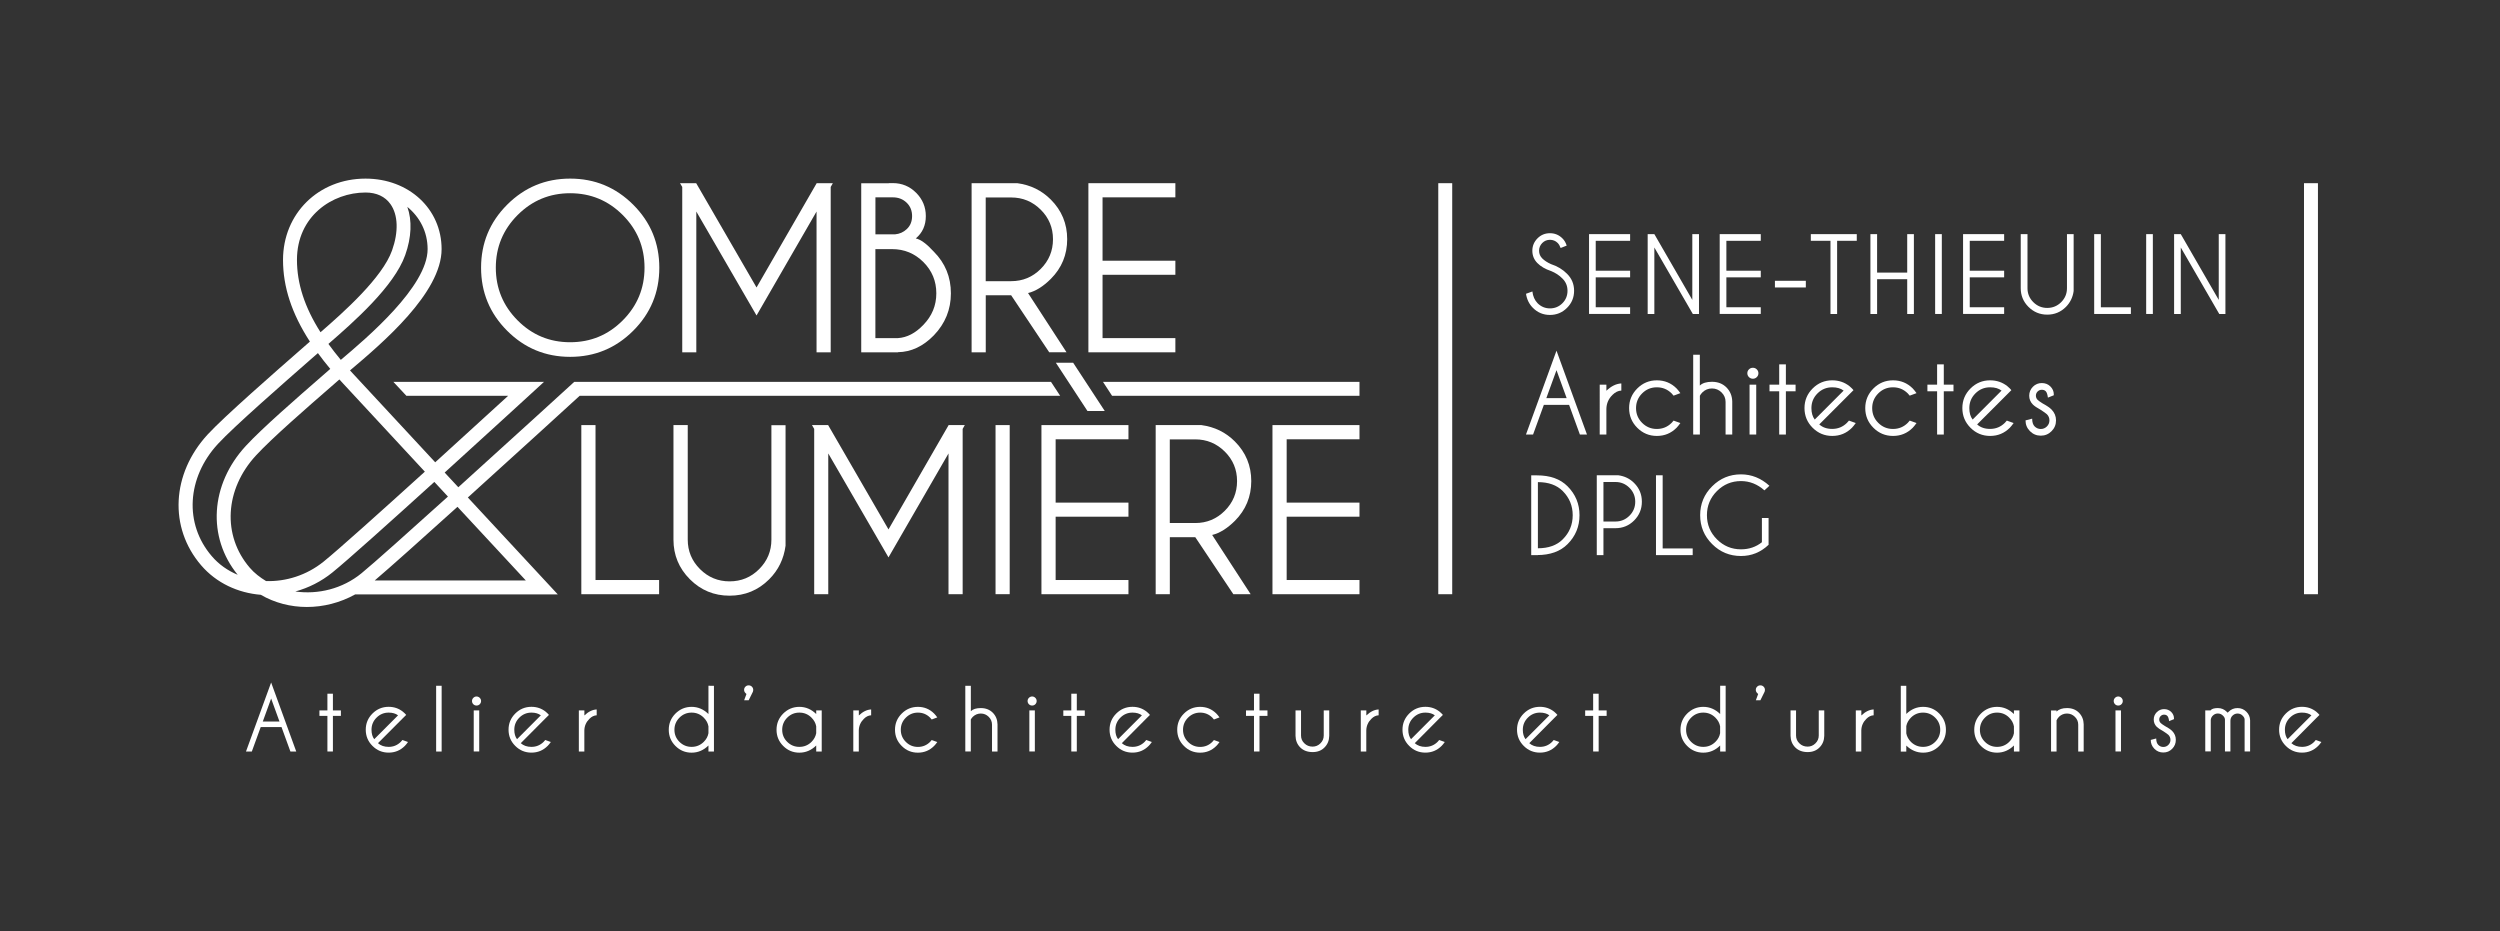 <?xml version="1.0" encoding="utf-8"?>
<!-- Generator: Adobe Illustrator 27.4.0, SVG Export Plug-In . SVG Version: 6.00 Build 0)  -->
<svg version="1.1" xmlns="http://www.w3.org/2000/svg" xmlns:xlink="http://www.w3.org/1999/xlink" x="0px" y="0px"
	 viewBox="0 0 595.28 221.73" style="enable-background:new 0 0 595.28 221.73;" xml:space="preserve">
<rect x="0" y="0" width="595.28" height="221.73" fill="#333333" stroke="none"/>
<style type="text/css">
	.st0{display:none;}
	.st1{display:inline;}
	.st2{fill:#FFFFFF;}
</style>
<g id="Calque_2" class="st0">
	<rect class="st1" width="595.28" height="221.73"/>
</g>
<g id="Calque_1">
	<g>
		<g>
			<path class="st2" d="M369.3,64.53c-1.35-0.45-2.43-1.08-3.23-1.89c-0.8-0.81-1.2-1.79-1.2-2.94c0-1.14,0.41-2.12,1.22-2.94
				c0.81-0.82,1.8-1.23,2.97-1.23c1.15,0,2.14,0.4,2.96,1.22c0.46,0.44,0.8,1.01,1.03,1.73l-1.44,0.57
				c-0.19-0.51-0.42-0.91-0.71-1.2c-0.5-0.5-1.11-0.75-1.83-0.75s-1.33,0.25-1.84,0.76c-0.5,0.51-0.76,1.12-0.76,1.85
				c0,0.71,0.26,1.32,0.77,1.83c0.49,0.49,1.18,0.95,2.07,1.35c1.51,0.49,2.78,1.25,3.82,2.3c1.12,1.11,1.68,2.46,1.68,4.04
				c0,1.6-0.56,2.96-1.69,4.08c-1.12,1.12-2.48,1.68-4.06,1.68c-1.59,0-2.94-0.56-4.06-1.69c-0.89-0.89-1.44-2.01-1.64-3.35
				l1.52-0.55c0.13,1.16,0.55,2.09,1.24,2.8c0.82,0.82,1.8,1.23,2.95,1.23c1.15,0,2.14-0.41,2.95-1.22c0.81-0.81,1.22-1.8,1.22-2.97
				c0-1.15-0.4-2.12-1.22-2.93C371.28,65.55,370.37,64.96,369.3,64.53z"/>
			<path class="st2" d="M388.15,55.75v1.59h-8.19v7.12h8.19v1.58h-8.19v7.12h8.19v1.59h-9.78V55.75H388.15z"/>
			<path class="st2" d="M392.34,55.75h1.58l9.04,15.66V55.75h1.59v19.01h-1.47l-9.16-15.83v15.83h-1.59V55.75z"/>
			<path class="st2" d="M419.26,55.75v1.59h-8.19v7.12h8.19v1.58h-8.19v7.12h8.19v1.59h-9.78V55.75H419.26z"/>
			<path class="st2" d="M422.63,66.86h7.36v1.59h-7.36V66.86z"/>
			<path class="st2" d="M437.44,57.34v17.42h-1.58V57.34h-4.68v-1.59h10.94v1.59H437.44z"/>
			<path class="st2" d="M446.96,66.48v8.28h-1.59V55.75h1.59v9.16h7.17v-9.16h1.59v19.01h-1.59v-8.28H446.96z"/>
			<path class="st2" d="M462.37,55.75v19.01h-1.59V55.75H462.37z"/>
			<path class="st2" d="M477.21,55.75v1.59h-8.19v7.12h8.19v1.58h-8.19v7.12h8.19v1.59h-9.78V55.75H477.21z"/>
			<path class="st2" d="M492.17,55.75h1.59V69.3c-0.2,1.49-0.82,2.75-1.84,3.78c-1.23,1.23-2.71,1.84-4.45,1.84
				c-1.75,0-3.23-0.62-4.47-1.85c-1.23-1.23-1.84-2.72-1.84-4.45V55.75h1.61v12.88c0,1.29,0.46,2.39,1.38,3.31
				c0.92,0.92,2.03,1.38,3.32,1.38c1.3,0,2.41-0.46,3.33-1.38c0.91-0.92,1.37-2.02,1.37-3.31V55.75z"/>
			<path class="st2" d="M498.65,74.76V55.75h1.59v17.42h7.15v1.59H498.65z"/>
			<path class="st2" d="M512.62,55.75v19.01h-1.59V55.75H512.62z"/>
			<path class="st2" d="M517.69,55.75h1.58l9.04,15.66V55.75h1.59v19.01h-1.47l-9.16-15.83v15.83h-1.59V55.75z"/>
			<path class="st2" d="M373.62,96.4h-6.01l-2.57,7.07h-1.69l7.27-19.97l7.26,19.97h-1.69L373.62,96.4z M373.04,94.8l-2.42-6.66
				l-2.42,6.66H373.04z"/>
			<path class="st2" d="M380.91,91.59h1.59v1.45c1.15-1.1,2.34-1.68,3.56-1.74V93c-0.76,0.03-1.46,0.38-2.11,1.03
				c-0.94,0.92-1.42,2.03-1.45,3.32v6.12h-1.59V91.59z"/>
			<path class="st2" d="M398.5,100.15l1.62,0.58c-0.35,0.49-0.66,0.87-0.91,1.13c-1.3,1.3-2.86,1.94-4.69,1.94
				c-1.82,0-3.38-0.65-4.67-1.94c-1.29-1.29-1.94-2.85-1.94-4.69c0-1.82,0.65-3.38,1.94-4.67c1.29-1.29,2.85-1.94,4.67-1.94
				c1.83,0,3.4,0.64,4.69,1.93c0.26,0.27,0.56,0.64,0.91,1.12l-1.62,0.6c-0.19-0.23-0.35-0.42-0.48-0.55
				c-0.97-0.96-2.14-1.44-3.51-1.44c-1.36,0-2.53,0.48-3.5,1.45c-0.97,0.97-1.45,2.14-1.45,3.51s0.48,2.54,1.45,3.51
				c0.97,0.97,2.14,1.45,3.5,1.45c1.37,0,2.54-0.48,3.51-1.44C398.15,100.56,398.31,100.38,398.5,100.15z"/>
			<path class="st2" d="M403.16,84.46h1.59v7.35c0.62-0.6,1.58-0.9,2.89-0.9c1.41,0,2.56,0.45,3.45,1.34
				c0.89,0.9,1.35,2.02,1.38,3.36v7.86h-1.59v-7.76c0-0.89-0.32-1.64-0.96-2.27s-1.4-0.94-2.28-0.94c-0.88,0-1.64,0.31-2.28,0.93
				c-0.27,0.28-0.48,0.55-0.6,0.81v9.23h-1.59V84.46z"/>
			<path class="st2" d="M418.31,87.95c0.26,0.26,0.39,0.56,0.39,0.92c0,0.37-0.13,0.68-0.39,0.93c-0.26,0.26-0.57,0.38-0.93,0.38
				s-0.67-0.13-0.93-0.38c-0.26-0.26-0.39-0.57-0.39-0.93c0-0.36,0.13-0.67,0.39-0.92c0.26-0.26,0.57-0.38,0.93-0.38
				S418.05,87.69,418.31,87.95z M418.18,91.59v11.88h-1.59V91.59H418.18z"/>
			<path class="st2" d="M423.65,91.59v-4.83h1.59v4.83h2.31v1.58h-2.31v10.3h-1.59v-10.3h-2.31v-1.58H423.65z"/>
			<path class="st2" d="M433.19,101.06c0.79,0.71,1.81,1.07,3.08,1.07c1.37,0,2.54-0.48,3.51-1.44c0.13-0.13,0.29-0.31,0.48-0.54
				l1.62,0.58c-0.35,0.49-0.66,0.87-0.91,1.13c-1.3,1.3-2.86,1.94-4.69,1.94c-1.82,0-3.38-0.65-4.67-1.94
				c-1.29-1.29-1.94-2.85-1.94-4.69c0-1.82,0.65-3.38,1.94-4.67c1.29-1.29,2.85-1.94,4.67-1.94c1.56,0,2.94,0.47,4.11,1.4
				c0.19,0.16,0.39,0.33,0.58,0.53c0.06,0.08,0.19,0.21,0.37,0.41l-0.97,0.97L433.19,101.06z M438.99,93.01
				c-0.68-0.53-1.59-0.79-2.72-0.79c-1.36,0-2.53,0.48-3.5,1.45c-0.97,0.97-1.45,2.14-1.45,3.51c0,1.13,0.27,2.04,0.79,2.72
				L438.99,93.01z"/>
			<path class="st2" d="M454.73,100.15l1.62,0.58c-0.35,0.49-0.66,0.87-0.91,1.13c-1.3,1.3-2.86,1.94-4.69,1.94
				c-1.82,0-3.38-0.65-4.67-1.94c-1.29-1.29-1.94-2.85-1.94-4.69c0-1.82,0.65-3.38,1.94-4.67c1.29-1.29,2.85-1.94,4.67-1.94
				c1.83,0,3.4,0.64,4.69,1.93c0.26,0.27,0.56,0.64,0.91,1.12l-1.62,0.6c-0.19-0.23-0.35-0.42-0.48-0.55
				c-0.97-0.96-2.14-1.44-3.51-1.44c-1.36,0-2.53,0.48-3.5,1.45c-0.97,0.97-1.45,2.14-1.45,3.51s0.48,2.54,1.45,3.51
				c0.97,0.97,2.14,1.45,3.5,1.45c1.37,0,2.54-0.48,3.51-1.44C454.38,100.56,454.54,100.38,454.73,100.15z"/>
			<path class="st2" d="M461.25,91.59v-4.83h1.59v4.83h2.31v1.58h-2.31v10.3h-1.59v-10.3h-2.31v-1.58H461.25z"/>
			<path class="st2" d="M470.78,101.06c0.79,0.71,1.81,1.07,3.08,1.07c1.37,0,2.54-0.48,3.51-1.44c0.13-0.13,0.29-0.31,0.48-0.54
				l1.62,0.58c-0.35,0.49-0.66,0.87-0.91,1.13c-1.3,1.3-2.86,1.94-4.69,1.94c-1.82,0-3.38-0.65-4.67-1.94
				c-1.29-1.29-1.94-2.85-1.94-4.69c0-1.82,0.65-3.38,1.94-4.67c1.29-1.29,2.85-1.94,4.67-1.94c1.56,0,2.94,0.47,4.11,1.4
				c0.19,0.16,0.39,0.33,0.58,0.53c0.06,0.08,0.19,0.21,0.37,0.41l-0.97,0.97L470.78,101.06z M476.59,93.01
				c-0.68-0.53-1.59-0.79-2.72-0.79c-1.36,0-2.53,0.48-3.5,1.45c-0.97,0.97-1.45,2.14-1.45,3.51c0,1.13,0.26,2.04,0.79,2.72
				L476.59,93.01z"/>
			<path class="st2" d="M485.94,97.6c-0.9-0.49-1.52-0.91-1.88-1.27c-0.58-0.58-0.88-1.28-0.88-2.11c0-0.83,0.3-1.54,0.88-2.13
				c0.58-0.59,1.29-0.88,2.11-0.88c0.83,0,1.52,0.27,2.07,0.83c0.53,0.54,0.79,1.15,0.79,1.84v0.24l-1.4,0.56
				c-0.1-0.76-0.27-1.26-0.51-1.51s-0.55-0.36-0.95-0.36c-0.38,0-0.71,0.14-0.99,0.41c-0.27,0.27-0.41,0.6-0.41,1
				c0,0.38,0.14,0.71,0.41,0.99c0.18,0.18,0.57,0.46,1.17,0.84c1,0.54,1.72,1.03,2.15,1.47c0.7,0.72,1.06,1.58,1.06,2.57
				c0,1.01-0.35,1.87-1.06,2.58c-0.71,0.71-1.56,1.07-2.56,1.07c-1.01,0-1.87-0.36-2.58-1.07c-0.71-0.71-1.06-1.57-1.06-2.57
				l1.58-0.41c0,0.84,0.2,1.47,0.6,1.86s0.89,0.6,1.45,0.6c0.56,0,1.04-0.2,1.45-0.6c0.41-0.4,0.61-0.89,0.61-1.46
				c0-0.57-0.2-1.05-0.6-1.45C487.14,98.41,486.66,98.07,485.94,97.6z"/>
			<path class="st2" d="M366.19,113.19h-0.2c3.12,0,5.54,0.87,7.26,2.6c1.9,1.91,2.85,4.2,2.85,6.89c0,2.69-0.95,4.99-2.85,6.89
				c-1.72,1.73-4.14,2.6-7.26,2.6h0.2v0.02h-1.59v-19.01h1.59V113.19z M366.19,114.8v15.75c2.54,0,4.51-0.71,5.92-2.13
				c1.58-1.58,2.37-3.49,2.37-5.74c0-2.24-0.79-4.16-2.37-5.75C370.7,115.51,368.73,114.8,366.19,114.8z"/>
			<path class="st2" d="M381.8,125.77v6.41h-1.59v-19.01h5.14c1.48,0.2,2.74,0.81,3.76,1.84c1.23,1.23,1.84,2.71,1.84,4.45
				c0,1.75-0.61,3.23-1.84,4.47c-1.23,1.23-2.71,1.84-4.45,1.84H381.8z M381.8,114.77v9.41h2.86c1.3,0,2.41-0.46,3.33-1.38
				c0.92-0.92,1.38-2.03,1.38-3.33c0-1.3-0.46-2.4-1.38-3.32c-0.92-0.92-2.03-1.38-3.33-1.38H381.8z"/>
			<path class="st2" d="M394.31,132.18v-19.01h1.59v17.42h7.15v1.59H394.31z"/>
			<path class="st2" d="M421.12,129.72c-1.87,1.78-4.05,2.67-6.57,2.67c-2.68,0-4.98-0.94-6.87-2.84c-1.9-1.89-2.85-4.19-2.85-6.88
				c0-2.69,0.95-4.98,2.85-6.87c1.9-1.9,4.19-2.85,6.87-2.85c2.52,0,4.78,0.91,6.77,2.72l-1.19,1.09c-1.66-1.47-3.51-2.21-5.58-2.21
				c-2.23,0-4.14,0.79-5.73,2.38c-1.58,1.58-2.38,3.5-2.38,5.74c0,2.25,0.79,4.16,2.38,5.75c1.58,1.58,3.49,2.38,5.73,2.38
				c1.92,0,3.58-0.57,4.98-1.69v-5.77h1.59V129.72z"/>
		</g>
		<g>
			<rect x="342.47" y="43.62" class="st2" width="3.32" height="97.87"/>
		</g>
		<g>
			<rect x="548.61" y="43.62" class="st2" width="3.32" height="97.87"/>
		</g>
		<g>
			<path class="st2" d="M67.03,173.12h-4.95l-2.12,5.83h-1.39l5.99-16.44l5.98,16.44h-1.39L67.03,173.12z M66.55,171.81l-1.99-5.48
				l-1.99,5.48H66.55z"/>
			<path class="st2" d="M77.96,169.16v-3.98h1.31v3.98h1.9v1.3h-1.9v8.48h-1.31v-8.48h-1.9v-1.3H77.96z"/>
			<path class="st2" d="M90,176.96c0.65,0.58,1.49,0.88,2.54,0.88c1.13,0,2.09-0.4,2.89-1.19c0.1-0.1,0.23-0.25,0.39-0.45l1.33,0.48
				c-0.29,0.41-0.54,0.72-0.75,0.93c-1.07,1.07-2.36,1.6-3.86,1.6c-1.5,0-2.78-0.53-3.85-1.6c-1.07-1.06-1.6-2.35-1.6-3.86
				c0-1.5,0.53-2.78,1.6-3.85c1.06-1.06,2.35-1.6,3.85-1.6c1.29,0,2.42,0.39,3.39,1.16c0.16,0.13,0.32,0.28,0.48,0.43
				c0.05,0.06,0.16,0.18,0.31,0.34l-0.8,0.79L90,176.96z M94.78,170.33c-0.57-0.43-1.31-0.65-2.24-0.65c-1.12,0-2.08,0.4-2.88,1.2
				c-0.8,0.79-1.2,1.76-1.2,2.89c0,0.93,0.22,1.68,0.65,2.24L94.78,170.33z"/>
			<path class="st2" d="M105.16,163.29v15.66h-1.31v-15.66H105.16z"/>
			<path class="st2" d="M114.23,166.16c0.21,0.21,0.32,0.46,0.32,0.76c0,0.3-0.11,0.56-0.32,0.77c-0.21,0.21-0.47,0.31-0.76,0.31
				c-0.3,0-0.55-0.1-0.76-0.31c-0.21-0.21-0.32-0.47-0.32-0.77c0-0.3,0.11-0.55,0.32-0.76c0.21-0.21,0.47-0.32,0.76-0.32
				C113.76,165.85,114.01,165.95,114.23,166.16z M114.11,169.16v9.78h-1.31v-9.78H114.11z"/>
			<path class="st2" d="M124,176.96c0.65,0.58,1.49,0.88,2.54,0.88c1.13,0,2.09-0.4,2.9-1.19c0.1-0.1,0.23-0.25,0.39-0.45l1.33,0.48
				c-0.29,0.41-0.54,0.72-0.76,0.93c-1.07,1.07-2.36,1.6-3.86,1.6c-1.5,0-2.78-0.53-3.85-1.6c-1.07-1.06-1.6-2.35-1.6-3.86
				c0-1.5,0.53-2.78,1.6-3.85c1.06-1.06,2.35-1.6,3.85-1.6c1.29,0,2.42,0.39,3.39,1.16c0.15,0.13,0.31,0.28,0.47,0.43
				c0.05,0.06,0.16,0.18,0.31,0.34l-0.8,0.79L124,176.96z M128.78,170.33c-0.57-0.43-1.31-0.65-2.24-0.65c-1.12,0-2.08,0.4-2.88,1.2
				c-0.8,0.79-1.2,1.76-1.2,2.89c0,0.93,0.22,1.68,0.65,2.24L128.78,170.33z"/>
			<path class="st2" d="M137.84,169.16h1.31v1.2c0.95-0.91,1.93-1.39,2.93-1.43v1.39c-0.63,0.03-1.21,0.31-1.74,0.85
				c-0.77,0.76-1.17,1.67-1.2,2.74v5.04h-1.31V169.16z"/>
			<path class="st2" d="M170,178.95h-1.31v-1.44c-1.16,1.14-2.5,1.71-4.01,1.71c-1.5,0-2.78-0.53-3.85-1.6
				c-1.06-1.06-1.59-2.35-1.59-3.85c0-1.51,0.53-2.79,1.59-3.86c1.07-1.06,2.35-1.6,3.85-1.6c1.51,0,2.84,0.57,4.01,1.71v-6.73H170
				V178.95z M168.69,174.59v-1.64c-0.14-0.78-0.52-1.47-1.12-2.07c-0.8-0.8-1.76-1.2-2.89-1.2c-1.13,0-2.09,0.4-2.89,1.2
				c-0.8,0.8-1.2,1.76-1.2,2.89c0,1.13,0.4,2.09,1.2,2.88c0.8,0.79,1.76,1.19,2.89,1.19c1.13,0,2.09-0.4,2.89-1.19
				C168.18,176.05,168.55,175.36,168.69,174.59z"/>
			<path class="st2" d="M177.74,165.25c-0.02-0.01-0.1-0.08-0.24-0.23c-0.21-0.21-0.32-0.46-0.32-0.76c0-0.3,0.11-0.56,0.32-0.76
				c0.21-0.21,0.46-0.31,0.76-0.31c0.3,0,0.56,0.1,0.77,0.31c0.21,0.21,0.32,0.46,0.32,0.76c0,0.16-0.03,0.31-0.08,0.46l-1,2.02
				h-1.08L177.74,165.25z"/>
			<path class="st2" d="M195.66,178.95h-1.31v-1.44c-1.16,1.14-2.5,1.71-4.01,1.71c-1.5,0-2.78-0.53-3.85-1.6
				c-1.06-1.06-1.59-2.35-1.59-3.85c0-1.51,0.53-2.79,1.59-3.86c1.07-1.06,2.35-1.6,3.85-1.6c1.51,0,2.84,0.57,4.01,1.71v-0.86h1.31
				V178.95z M194.35,174.59v-1.64c-0.14-0.78-0.52-1.47-1.12-2.07c-0.8-0.8-1.76-1.2-2.89-1.2s-2.09,0.4-2.89,1.2
				c-0.8,0.8-1.2,1.76-1.2,2.89c0,1.13,0.4,2.09,1.2,2.88c0.8,0.79,1.76,1.19,2.89,1.19s2.09-0.4,2.89-1.19
				C193.83,176.05,194.2,175.36,194.35,174.59z"/>
			<path class="st2" d="M203.19,169.16h1.31v1.2c0.95-0.91,1.93-1.39,2.93-1.43v1.39c-0.63,0.03-1.21,0.31-1.74,0.85
				c-0.77,0.76-1.17,1.67-1.2,2.74v5.04h-1.31V169.16z"/>
			<path class="st2" d="M221.85,176.21l1.33,0.48c-0.29,0.41-0.54,0.72-0.76,0.93c-1.07,1.07-2.36,1.6-3.86,1.6
				c-1.5,0-2.79-0.53-3.85-1.6c-1.07-1.06-1.6-2.35-1.6-3.86c0-1.5,0.53-2.78,1.6-3.85c1.06-1.06,2.35-1.6,3.85-1.6
				c1.51,0,2.79,0.53,3.86,1.59c0.22,0.22,0.47,0.53,0.76,0.92l-1.33,0.5c-0.16-0.19-0.29-0.35-0.39-0.45
				c-0.8-0.79-1.76-1.19-2.89-1.19c-1.12,0-2.08,0.4-2.88,1.2c-0.8,0.79-1.2,1.76-1.2,2.89c0,1.13,0.4,2.09,1.2,2.89
				c0.8,0.8,1.76,1.19,2.88,1.19c1.13,0,2.09-0.4,2.89-1.19C221.56,176.55,221.69,176.4,221.85,176.21z"/>
			<path class="st2" d="M229.86,163.29h1.31v6.05c0.51-0.5,1.3-0.74,2.37-0.74c1.17,0,2.11,0.37,2.85,1.1
				c0.73,0.74,1.11,1.66,1.13,2.77v6.48h-1.31v-6.4c0-0.73-0.27-1.35-0.79-1.87c-0.53-0.52-1.15-0.78-1.88-0.78
				c-0.72,0-1.35,0.26-1.88,0.76c-0.23,0.24-0.4,0.46-0.5,0.67v7.6h-1.31V163.29z"/>
			<path class="st2" d="M246.52,166.16c0.21,0.21,0.32,0.46,0.32,0.76c0,0.3-0.11,0.56-0.32,0.77c-0.21,0.21-0.47,0.31-0.76,0.31
				s-0.55-0.1-0.76-0.31c-0.21-0.21-0.32-0.47-0.32-0.77c0-0.3,0.11-0.55,0.32-0.76c0.21-0.21,0.47-0.32,0.76-0.32
				S246.31,165.95,246.52,166.16z M246.41,169.16v9.78h-1.31v-9.78H246.41z"/>
			<path class="st2" d="M255.09,169.16v-3.98h1.31v3.98h1.9v1.3h-1.9v8.48h-1.31v-8.48h-1.9v-1.3H255.09z"/>
			<path class="st2" d="M267.12,176.96c0.65,0.58,1.5,0.88,2.54,0.88c1.13,0,2.09-0.4,2.89-1.19c0.1-0.1,0.23-0.25,0.39-0.45
				l1.33,0.48c-0.29,0.41-0.54,0.72-0.76,0.93c-1.07,1.07-2.36,1.6-3.86,1.6c-1.5,0-2.79-0.53-3.85-1.6
				c-1.07-1.06-1.6-2.35-1.6-3.86c0-1.5,0.53-2.78,1.6-3.85c1.06-1.06,2.35-1.6,3.85-1.6c1.29,0,2.41,0.39,3.39,1.16
				c0.16,0.13,0.32,0.28,0.47,0.43c0.06,0.06,0.16,0.18,0.31,0.34l-0.8,0.79L267.12,176.96z M271.9,170.33
				c-0.56-0.43-1.31-0.65-2.24-0.65c-1.12,0-2.08,0.4-2.88,1.2c-0.8,0.79-1.2,1.76-1.2,2.89c0,0.93,0.22,1.68,0.65,2.24
				L271.9,170.33z"/>
			<path class="st2" d="M289.05,176.21l1.33,0.48c-0.29,0.41-0.54,0.72-0.76,0.93c-1.07,1.07-2.36,1.6-3.86,1.6
				c-1.5,0-2.79-0.53-3.85-1.6c-1.07-1.06-1.6-2.35-1.6-3.86c0-1.5,0.53-2.78,1.6-3.85c1.06-1.06,2.35-1.6,3.85-1.6
				c1.51,0,2.79,0.53,3.86,1.59c0.22,0.22,0.47,0.53,0.76,0.92l-1.33,0.5c-0.16-0.19-0.29-0.35-0.39-0.45
				c-0.8-0.79-1.76-1.19-2.89-1.19c-1.12,0-2.08,0.4-2.88,1.2c-0.8,0.79-1.2,1.76-1.2,2.89c0,1.13,0.4,2.09,1.2,2.89
				c0.8,0.8,1.76,1.19,2.88,1.19c1.13,0,2.09-0.4,2.89-1.19C288.76,176.55,288.89,176.4,289.05,176.21z"/>
			<path class="st2" d="M298.59,169.16v-3.98h1.31v3.98h1.9v1.3h-1.9v8.48h-1.31v-8.48h-1.9v-1.3H298.59z"/>
			<path class="st2" d="M312.56,179.08c-1.23,0-2.22-0.37-2.95-1.1c-0.73-0.73-1.11-1.66-1.13-2.77v-6.06h1.31v5.98
				c0,0.73,0.26,1.35,0.79,1.86c0.52,0.52,1.18,0.79,1.96,0.79c0.72,0,1.35-0.26,1.87-0.78c0.53-0.52,0.79-1.14,0.79-1.87v-5.98
				h1.31v6.06c-0.02,1.12-0.4,2.04-1.13,2.77C314.67,178.71,313.72,179.08,312.56,179.08z"/>
			<path class="st2" d="M324.03,169.16h1.31v1.2c0.95-0.91,1.93-1.39,2.93-1.43v1.39c-0.63,0.03-1.21,0.31-1.74,0.85
				c-0.77,0.76-1.17,1.67-1.2,2.74v5.04h-1.31V169.16z"/>
			<path class="st2" d="M336.87,176.96c0.65,0.58,1.5,0.88,2.54,0.88c1.13,0,2.09-0.4,2.89-1.19c0.1-0.1,0.23-0.25,0.39-0.45
				l1.33,0.48c-0.29,0.41-0.54,0.72-0.76,0.93c-1.07,1.07-2.36,1.6-3.86,1.6c-1.5,0-2.79-0.53-3.85-1.6
				c-1.07-1.06-1.6-2.35-1.6-3.86c0-1.5,0.53-2.78,1.6-3.85c1.06-1.06,2.35-1.6,3.85-1.6c1.29,0,2.41,0.39,3.39,1.16
				c0.16,0.13,0.32,0.28,0.47,0.43c0.06,0.06,0.16,0.18,0.31,0.34l-0.8,0.79L336.87,176.96z M341.65,170.33
				c-0.56-0.43-1.31-0.65-2.24-0.65c-1.12,0-2.08,0.4-2.88,1.2c-0.8,0.79-1.2,1.76-1.2,2.89c0,0.93,0.22,1.68,0.65,2.24
				L341.65,170.33z"/>
			<path class="st2" d="M364.14,176.96c0.65,0.58,1.5,0.88,2.54,0.88c1.13,0,2.09-0.4,2.89-1.19c0.1-0.1,0.23-0.25,0.39-0.45
				l1.33,0.48c-0.29,0.41-0.54,0.72-0.76,0.93c-1.07,1.07-2.36,1.6-3.86,1.6c-1.5,0-2.79-0.53-3.85-1.6
				c-1.07-1.06-1.6-2.35-1.6-3.86c0-1.5,0.53-2.78,1.6-3.85c1.06-1.06,2.35-1.6,3.85-1.6c1.29,0,2.41,0.39,3.39,1.16
				c0.16,0.13,0.32,0.28,0.47,0.43c0.06,0.06,0.16,0.18,0.31,0.34l-0.8,0.79L364.14,176.96z M368.92,170.33
				c-0.56-0.43-1.31-0.65-2.24-0.65c-1.12,0-2.08,0.4-2.88,1.2c-0.8,0.79-1.2,1.76-1.2,2.89c0,0.93,0.22,1.68,0.65,2.24
				L368.92,170.33z"/>
			<path class="st2" d="M379.35,169.16v-3.98h1.31v3.98h1.9v1.3h-1.9v8.48h-1.31v-8.48h-1.9v-1.3H379.35z"/>
			<path class="st2" d="M410.9,178.95h-1.31v-1.44c-1.16,1.14-2.5,1.71-4.01,1.71c-1.5,0-2.78-0.53-3.85-1.6
				c-1.06-1.06-1.59-2.35-1.59-3.85c0-1.51,0.53-2.79,1.59-3.86c1.07-1.06,2.35-1.6,3.85-1.6c1.51,0,2.84,0.57,4.01,1.71v-6.73h1.31
				V178.95z M409.58,174.59v-1.64c-0.14-0.78-0.52-1.47-1.12-2.07c-0.8-0.8-1.76-1.2-2.89-1.2c-1.13,0-2.09,0.4-2.89,1.2
				c-0.8,0.8-1.2,1.76-1.2,2.89c0,1.13,0.4,2.09,1.2,2.88c0.8,0.79,1.76,1.19,2.89,1.19c1.13,0,2.09-0.4,2.89-1.19
				C409.07,176.05,409.44,175.36,409.58,174.59z"/>
			<path class="st2" d="M418.64,165.25c-0.02-0.01-0.1-0.08-0.24-0.23c-0.21-0.21-0.32-0.46-0.32-0.76c0-0.3,0.11-0.56,0.32-0.76
				c0.21-0.21,0.46-0.31,0.76-0.31c0.3,0,0.56,0.1,0.77,0.31c0.21,0.21,0.32,0.46,0.32,0.76c0,0.16-0.03,0.31-0.08,0.46l-1,2.02
				h-1.08L418.64,165.25z"/>
			<path class="st2" d="M430.43,179.08c-1.23,0-2.22-0.37-2.95-1.1c-0.73-0.73-1.11-1.66-1.13-2.77v-6.06h1.31v5.98
				c0,0.73,0.26,1.35,0.79,1.86c0.52,0.52,1.18,0.79,1.96,0.79c0.72,0,1.35-0.26,1.87-0.78c0.53-0.52,0.79-1.14,0.79-1.87v-5.98
				h1.31v6.06c-0.02,1.12-0.4,2.04-1.13,2.77C432.53,178.71,431.59,179.08,430.43,179.08z"/>
			<path class="st2" d="M441.9,169.16h1.31v1.2c0.95-0.91,1.93-1.39,2.93-1.43v1.39c-0.63,0.03-1.21,0.31-1.74,0.85
				c-0.77,0.76-1.17,1.67-1.2,2.74v5.04h-1.31V169.16z"/>
			<path class="st2" d="M452.6,163.29h1.31V170c1.16-1.12,2.49-1.69,4-1.69c1.51,0,2.79,0.53,3.85,1.6
				c1.06,1.07,1.59,2.35,1.59,3.86c0,1.5-0.53,2.79-1.59,3.85c-1.06,1.07-2.35,1.6-3.85,1.6c-1.5,0-2.83-0.57-4-1.69v1.43h-1.31
				V163.29z M453.91,172.89v1.74c0.15,0.75,0.52,1.42,1.1,2.02c0.8,0.79,1.76,1.19,2.89,1.19c1.13,0,2.09-0.4,2.89-1.19
				c0.8-0.79,1.2-1.75,1.2-2.88c0-1.13-0.4-2.09-1.2-2.89c-0.8-0.8-1.76-1.2-2.89-1.2c-1.13,0-2.09,0.4-2.89,1.2
				C454.43,171.47,454.06,172.14,453.91,172.89z"/>
			<path class="st2" d="M480.85,178.95h-1.31v-1.44c-1.16,1.14-2.5,1.71-4.01,1.71c-1.5,0-2.78-0.53-3.85-1.6
				c-1.06-1.06-1.59-2.35-1.59-3.85c0-1.51,0.53-2.79,1.59-3.86c1.07-1.06,2.35-1.6,3.85-1.6c1.51,0,2.84,0.57,4.01,1.71v-0.86h1.31
				V178.95z M479.54,174.59v-1.64c-0.14-0.78-0.52-1.47-1.12-2.07c-0.8-0.8-1.76-1.2-2.89-1.2s-2.09,0.4-2.89,1.2
				c-0.8,0.8-1.2,1.76-1.2,2.89c0,1.13,0.4,2.09,1.2,2.88c0.8,0.79,1.76,1.19,2.89,1.19s2.09-0.4,2.89-1.19
				C479.02,176.05,479.4,175.36,479.54,174.59z"/>
			<path class="st2" d="M489.69,171.52v7.43h-1.31v-9.78h1.31v0.28c0.56-0.57,1.39-0.85,2.49-0.85c1.16,0,2.11,0.37,2.84,1.1
				c0.73,0.74,1.11,1.66,1.13,2.77v6.48h-1.3v-6.4c0-0.73-0.27-1.35-0.8-1.87c-0.53-0.52-1.16-0.78-1.88-0.78
				c-0.72,0-1.35,0.26-1.88,0.76C490.01,170.96,489.81,171.24,489.69,171.52z"/>
			<path class="st2" d="M505.14,166.16c0.21,0.21,0.32,0.46,0.32,0.76c0,0.3-0.11,0.56-0.32,0.77c-0.21,0.21-0.47,0.31-0.76,0.31
				c-0.3,0-0.55-0.1-0.76-0.31c-0.21-0.21-0.32-0.47-0.32-0.77c0-0.3,0.11-0.55,0.32-0.76c0.21-0.21,0.47-0.32,0.76-0.32
				C504.68,165.85,504.93,165.95,505.14,166.16z M505.03,169.16v9.78h-1.31v-9.78H505.03z"/>
			<path class="st2" d="M515.1,174.11c-0.74-0.4-1.25-0.75-1.55-1.04c-0.48-0.48-0.72-1.05-0.72-1.74s0.24-1.26,0.72-1.75
				c0.48-0.48,1.06-0.73,1.74-0.73c0.68,0,1.25,0.23,1.71,0.68c0.43,0.44,0.65,0.95,0.65,1.52v0.19l-1.16,0.47
				c-0.08-0.63-0.22-1.04-0.42-1.24c-0.19-0.2-0.45-0.3-0.78-0.3c-0.32,0-0.59,0.11-0.81,0.34c-0.23,0.22-0.34,0.5-0.34,0.82
				c0,0.32,0.11,0.59,0.34,0.82c0.14,0.15,0.46,0.38,0.96,0.69c0.83,0.45,1.42,0.85,1.78,1.21c0.58,0.59,0.87,1.3,0.87,2.12
				c0,0.84-0.29,1.54-0.87,2.13c-0.58,0.59-1.28,0.88-2.11,0.88c-0.84,0-1.54-0.29-2.12-0.88c-0.58-0.58-0.87-1.29-0.87-2.12
				l1.3-0.34c0,0.7,0.17,1.21,0.5,1.53c0.33,0.33,0.73,0.49,1.2,0.49c0.46,0,0.86-0.16,1.19-0.49c0.33-0.33,0.5-0.73,0.5-1.2
				c0-0.47-0.17-0.87-0.5-1.2C516.1,174.78,515.7,174.5,515.1,174.11z"/>
			<path class="st2" d="M525.1,169.16h1.31v-0.09c0.32-0.31,0.88-0.47,1.68-0.47c0.83,0,1.53,0.29,2.12,0.88l0.22,0.22l0.23-0.22
				c0.58-0.59,1.29-0.88,2.12-0.88c0.83,0,1.54,0.29,2.12,0.88c0.56,0.56,0.85,1.23,0.88,2.02v7.44h-1.31v-7.66
				c-0.01-0.28-0.18-0.58-0.48-0.88c-0.33-0.33-0.73-0.5-1.2-0.5c-0.46,0-0.86,0.17-1.2,0.5s-0.5,0.74-0.5,1.24v7.29h-1.3v-7.66
				h-0.01c-0.01-0.28-0.17-0.58-0.48-0.88c-0.34-0.33-0.74-0.5-1.2-0.5c-0.47,0-0.86,0.17-1.19,0.5c-0.3,0.28-0.46,0.63-0.5,1.03
				v7.5h-1.31V169.16z"/>
			<path class="st2" d="M545.6,176.96c0.65,0.58,1.5,0.88,2.54,0.88c1.13,0,2.09-0.4,2.89-1.19c0.1-0.1,0.23-0.25,0.39-0.45
				l1.33,0.48c-0.29,0.41-0.54,0.72-0.76,0.93c-1.07,1.07-2.36,1.6-3.86,1.6c-1.5,0-2.79-0.53-3.85-1.6
				c-1.07-1.06-1.6-2.35-1.6-3.86c0-1.5,0.53-2.78,1.6-3.85c1.06-1.06,2.35-1.6,3.85-1.6c1.29,0,2.41,0.39,3.39,1.16
				c0.16,0.13,0.32,0.28,0.47,0.43c0.06,0.06,0.16,0.18,0.31,0.34l-0.8,0.79L545.6,176.96z M550.38,170.33
				c-0.56-0.43-1.31-0.65-2.24-0.65c-1.12,0-2.08,0.4-2.88,1.2c-0.8,0.79-1.2,1.76-1.2,2.89c0,0.93,0.22,1.68,0.65,2.24
				L550.38,170.33z"/>
		</g>
		<g>
			<path class="st2" d="M135.76,84.97c5.86,0,10.86-2.07,15.01-6.21c4.15-4.14,6.22-9.15,6.22-15.01c0-5.86-2.07-10.87-6.22-15.01
				c-4.15-4.14-9.15-6.21-15.01-6.21s-10.86,2.07-15,6.21c-4.14,4.14-6.21,9.15-6.21,15.01c0,5.86,2.07,10.87,6.21,15.01
				C124.9,82.9,129.9,84.97,135.76,84.97z M123.25,51.2c3.46-3.46,7.63-5.19,12.5-5.19c4.9,0,9.07,1.73,12.53,5.19
				c3.46,3.46,5.19,7.64,5.19,12.54s-1.73,9.08-5.19,12.55c-3.46,3.47-7.63,5.2-12.53,5.2c-4.88,0-9.05-1.73-12.5-5.2
				s-5.19-7.65-5.19-12.55S119.8,54.67,123.25,51.2z"/>
			<polygon class="st2" points="162.45,83.89 165.8,83.89 165.8,50.37 180.14,75.12 194.43,50.37 194.43,83.89 197.8,83.89 
				197.8,44.52 198.31,43.62 194.46,43.62 180.14,68.45 165.77,43.62 161.92,43.62 162.45,44.52 			"/>
			<path class="st2" d="M213.81,83.86c3.15-0.05,6-1.39,8.55-4.01c2.71-2.82,4.06-6.15,4.06-10.01c0-3.88-1.35-7.18-4.06-9.91
				c-1.7-1.86-3.13-2.91-4.3-3.16c1.59-1.33,2.39-3.1,2.39-5.31c0-2.16-0.77-4.01-2.3-5.55c-1.53-1.54-3.39-2.31-5.56-2.31h-0.96
				v0.03h-6.56v40.27h8.74V83.86z M208.45,46.99h4.14c1.31,0,2.4,0.42,3.28,1.26c0.88,0.84,1.31,1.91,1.31,3.2s-0.43,2.34-1.3,3.13
				c-0.76,0.71-1.68,1.12-2.76,1.22h-4.67V46.99z M208.45,59.32h3.98c2.9,0,5.38,1.03,7.44,3.08c2.05,2.05,3.08,4.53,3.08,7.44
				s-1.04,5.42-3.11,7.54c-1.86,1.95-3.87,2.99-6.03,3.13h-5.37V59.32z"/>
			<path class="st2" d="M234.71,70.31h6.06l9.06,13.57h4.12l-9.16-14.1c1.81-0.44,3.61-1.57,5.42-3.37c2.6-2.6,3.9-5.75,3.9-9.46
				c0-3.68-1.3-6.83-3.9-9.43c-2.18-2.18-4.83-3.48-7.97-3.9h-10.89v40.27h3.37V70.31z M234.71,47.02h6.06
				c2.74,0,5.09,0.97,7.04,2.91c1.95,1.94,2.92,4.28,2.92,7.03c0,2.76-0.97,5.12-2.92,7.07c-1.95,1.95-4.29,2.92-7.04,2.92h-6.06
				V47.02z"/>
			<polygon class="st2" points="279.87,80.51 262.53,80.51 262.53,65.43 279.87,65.43 279.87,62.08 262.53,62.08 262.53,46.99 
				279.87,46.99 279.87,43.62 259.16,43.62 259.16,83.89 279.87,83.89 			"/>
			<polygon class="st2" points="141.8,101.22 138.42,101.22 138.42,141.49 156.94,141.49 156.94,138.11 141.8,138.11 			"/>
			<path class="st2" d="M183.68,128.5c0,2.73-0.97,5.06-2.91,7.01c-1.94,1.95-4.29,2.92-7.05,2.92c-2.74,0-5.09-0.97-7.04-2.92
				c-1.95-1.95-2.92-4.29-2.92-7.01v-27.28h-3.4v27.28c0,3.67,1.3,6.81,3.9,9.42c2.6,2.61,5.75,3.92,9.46,3.92
				c3.68,0,6.83-1.3,9.43-3.9c2.18-2.18,3.48-4.84,3.9-7.99v-28.71h-3.37V128.5z"/>
			<polygon class="st2" points="211.56,126.06 197.19,101.22 193.34,101.22 193.87,102.13 193.87,141.49 197.22,141.49 
				197.22,107.97 211.56,132.72 225.85,107.97 225.85,141.49 229.22,141.49 229.22,102.13 229.73,101.22 225.88,101.22 			"/>
			<rect x="237.05" y="101.22" class="st2" width="3.37" height="40.26"/>
			<polygon class="st2" points="247.98,141.49 268.7,141.49 268.7,138.11 251.36,138.11 251.36,123.03 268.7,123.03 268.7,119.68 
				251.36,119.68 251.36,104.6 268.7,104.6 268.7,101.22 247.98,101.22 			"/>
			<path class="st2" d="M297.94,114.55c0-3.68-1.3-6.82-3.9-9.43c-2.18-2.18-4.83-3.48-7.97-3.9h-10.89v40.26h3.37v-13.57h6.06
				l9.06,13.57h4.12l-9.16-14.1c1.81-0.44,3.61-1.57,5.42-3.37C296.63,121.41,297.94,118.26,297.94,114.55z M284.6,124.54h-6.06
				v-19.92h6.06c2.74,0,5.09,0.97,7.04,2.91s2.92,4.28,2.92,7.02c0,2.76-0.97,5.12-2.92,7.07
				C289.69,123.57,287.35,124.54,284.6,124.54z"/>
			<polygon class="st2" points="302.99,141.49 323.71,141.49 323.71,138.11 306.37,138.11 306.37,123.03 323.71,123.03 
				323.71,119.68 306.37,119.68 306.37,104.6 323.71,104.6 323.71,101.22 302.99,101.22 			"/>
			<path class="st2" d="M252.44,94.25l-2.18-3.32H136.73l-0.48,0.44c-0.24,0.22-13.95,12.75-27.12,24.65
				c-1.08-1.16-2.16-2.33-3.25-3.5c10.31-9.36,19.71-17.98,20.5-18.7l3.15-2.89H93.67l3.1,3.32h24.22
				c-3.73,3.42-10.34,9.45-17.36,15.83c-8.89-9.58-17.16-18.49-19.53-21.05c-0.26-0.28-0.51-0.55-0.76-0.83
				c7.69-6.49,21.81-18.47,21.81-28.88c0-9.57-7.79-16.79-18.11-16.79c-11.2,0-19.65,8.32-19.65,19.36c0,6.43,2.07,12.77,6.4,19.45
				l-1.9,1.66c-6.47,5.66-18.51,16.19-22.44,20.45c-8.62,9.36-9.27,22.17-1.56,31.15c3.63,4.23,8.77,6.59,14.21,7.03
				c3.3,1.92,7.09,2.9,10.97,2.9c3.9,0,7.88-0.99,11.5-2.99h48.25l-2.59-2.79c0,0-8.84-9.52-18.83-20.29
				c11.78-10.65,23.96-21.77,26.62-24.21H252.44z M96.99,49.26c2.98,2.43,4.83,5.96,4.83,10.06c0,8.88-14.42,21.1-20.67,26.37
				c-1.08-1.29-2.04-2.55-2.95-3.8c6.01-5.22,15.64-13.68,18.29-21.16C98,56.49,98.14,52.46,96.99,49.26z M70.71,61.88
				c0-10.42,8.41-16.04,16.33-16.04c2.61,0,4.66,0.96,5.94,2.77c1.81,2.56,1.95,6.57,0.38,11c-2.31,6.53-11.56,14.74-17.04,19.5
				C72.53,73.15,70.71,67.52,70.71,61.88z M50.42,132.42c-6.58-7.66-5.97-18.66,1.48-26.73c3.8-4.12,15.76-14.58,22.18-20.2
				l1.62-1.41c0.91,1.24,1.87,2.49,2.94,3.76l-1.9,1.66c-6.03,5.25-14.29,12.43-18.22,16.69c-8.48,9.2-9.22,21.72-1.92,30.68
				C54.25,135.88,52.12,134.42,50.42,132.42z M59.47,135.18c-6.58-7.66-5.97-18.66,1.48-26.73c3.8-4.12,11.98-11.24,17.96-16.44
				l1.9-1.66c0.28,0.31,0.56,0.62,0.85,0.93c2.37,2.56,10.62,11.46,19.5,21.03c-10.2,9.25-20.68,18.66-24.11,21.42
				c-4.06,3.27-8.98,4.78-13.7,4.63C61.93,137.49,60.58,136.48,59.47,135.18z M70.32,140.84c3.12-0.86,6.14-2.35,8.82-4.52
				c3.52-2.84,14.05-12.29,24.28-21.57c1.08,1.17,2.16,2.33,3.24,3.49c-9.2,8.3-17.7,15.9-20.57,18.25
				C81.53,140.23,75.69,141.6,70.32,140.84z M125.2,138.21H89.23c3.61-3.06,11.37-10.01,19.7-17.53
				C115.65,127.92,121.85,134.6,125.2,138.21z"/>
			<polygon class="st2" points="262.63,90.92 264.8,94.25 323.71,94.25 323.71,90.92 			"/>
			<polygon class="st2" points="258.94,97.87 263.06,97.87 255.53,86.37 251.41,86.37 			"/>
		</g>
	</g>
</g>
</svg>

